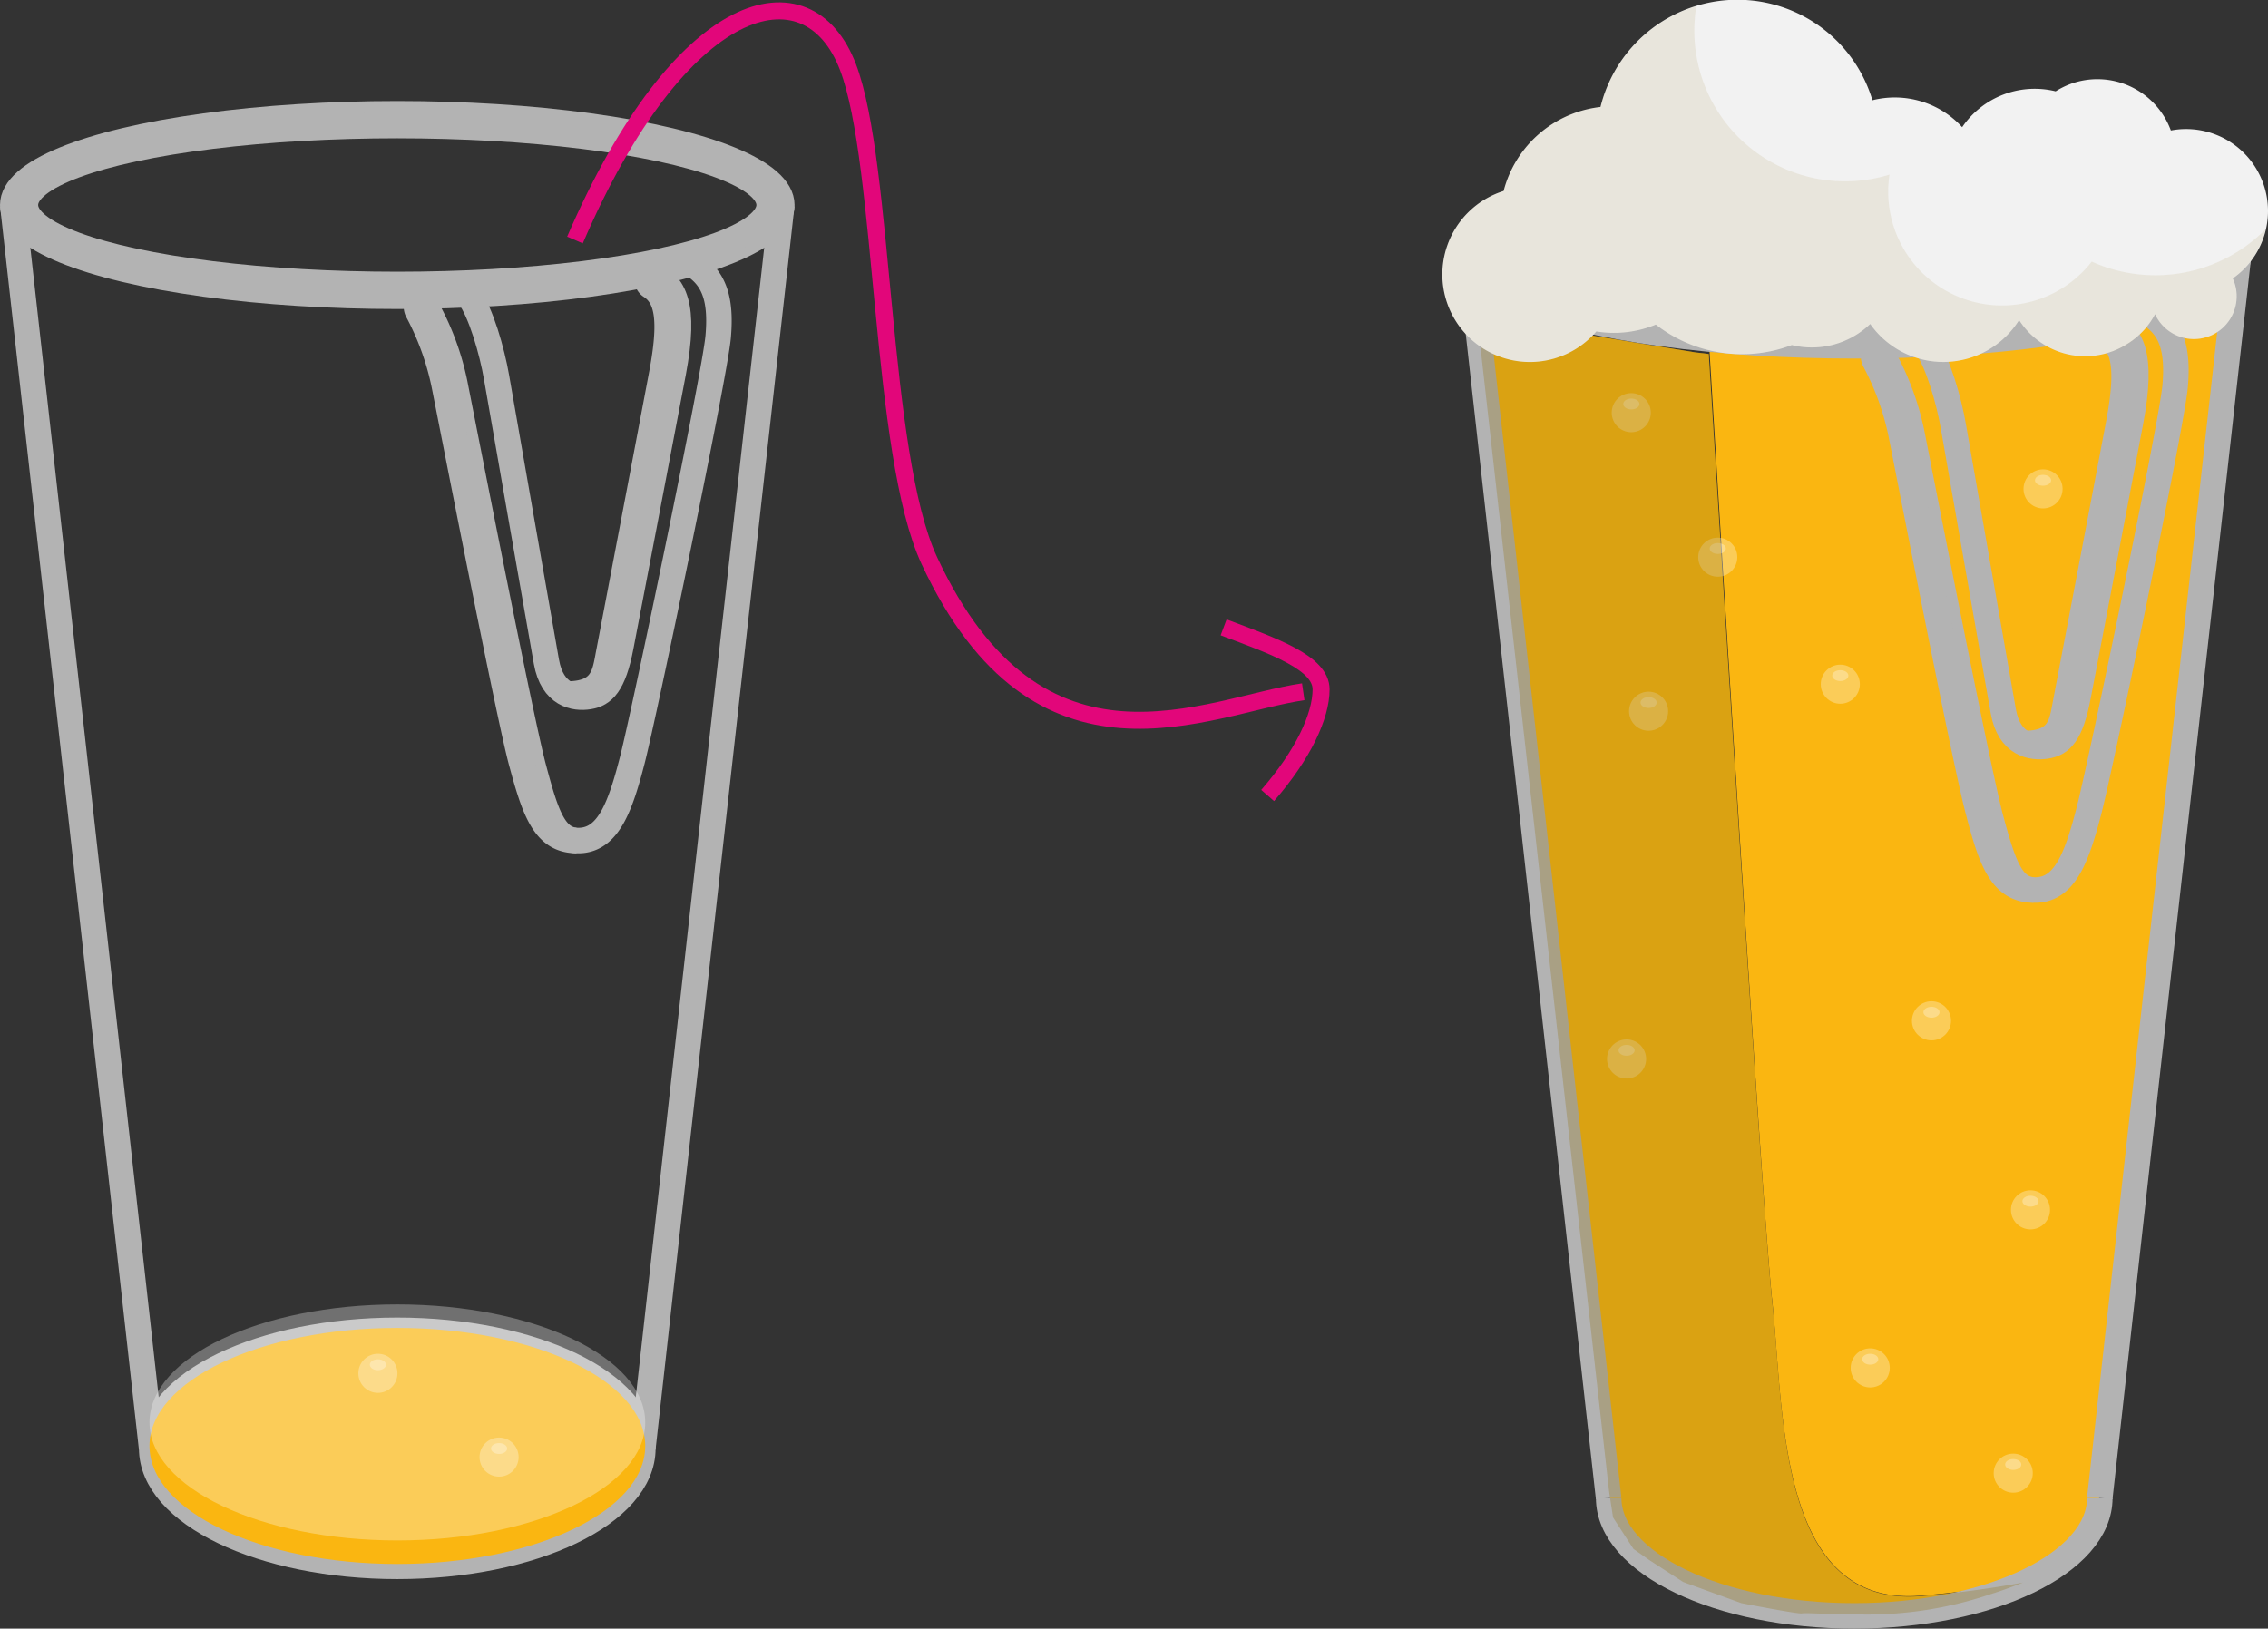 <?xml version="1.0" encoding="UTF-8"?> <svg xmlns="http://www.w3.org/2000/svg" id="Vrstva_1" data-name="Vrstva 1" viewBox="0 0 266.89 191.69"><rect x="0" y="0" width="266.89" height="191.69" fill="#333333" stroke="none"/><defs><style>.cls-1,.cls-7{fill:none;stroke-miterlimit:10;}.cls-1{stroke:#b3b3b3;stroke-width:3px;}.cls-2{fill:#fab611;}.cls-3{fill:#fff;}.cls-3,.cls-4{opacity:0.3;}.cls-3,.cls-4,.cls-6{isolation:isolate;}.cls-4,.cls-6{fill:#8f7316;}.cls-5{fill:#f2f2f2;}.cls-6{opacity:0.1;}.cls-7{stroke:#e2067a;stroke-width:2px;}</style></defs><g id="Group_3756" data-name="Group 3756"><g id="Group_3753" data-name="Group 3753"><ellipse id="Ellipse_14" data-name="Ellipse 14" class="cls-1" cx="46.75" cy="24.13" rx="45.25" ry="10.74"></ellipse><ellipse id="Ellipse_15" data-name="Ellipse 15" class="cls-1" cx="46.75" cy="170.47" rx="28.9" ry="13.89"></ellipse><line id="Line_72" data-name="Line 72" class="cls-1" x1="1.5" y1="24.13" x2="17.84" y2="170.47"></line><line id="Line_73" data-name="Line 73" class="cls-1" x1="75.65" y1="170.47" x2="92" y2="24.13"></line><path id="Path_2930" data-name="Path 2930" class="cls-1" d="M95.77,83.86c2.59,1.57,3.55,4,3.14,8.6S90.17,137,88.8,142.31s-2.75,9.17-6,9.42c-3.07.23-4.05-2.71-5.59-8.47-1.51-5.59-8.13-39.48-9.29-45.34a31.44,31.44,0,0,0-4-10.1" transform="translate(-14.4 -52.81)"></path><path id="Path_2931" data-name="Path 2931" class="cls-1" d="M69.55,87.61c1.46,2,2.75,6.54,3.28,9.59S78,126.77,78.7,130.7s3.32,4.37,5,4.1,2.9-1.38,3.76-5.88,4.37-22.73,6.17-32.27c1.51-8,.11-10.33-2.55-11.63" transform="translate(-14.4 -52.81)"></path><path id="Path_2932" data-name="Path 2932" class="cls-1" d="M81.09,134.5c4.25,0,4.47-2.35,4.91-4.68.85-4.46,4.47-23.45,6.27-33,1.23-6.54.62-9.06-1.29-10.32a.94.94,0,0,1-.43-.78v-.47" transform="translate(-14.4 -52.81)"></path><path id="Path_2933" data-name="Path 2933" class="cls-1" d="M82.24,151.74c-3.78,0-4.95-3.54-6.5-9.3-1.5-5.59-7.91-38.47-9.07-44.33a32.13,32.13,0,0,0-3.13-8.67,1.06,1.06,0,0,1-.13-.52V87.78" transform="translate(-14.4 -52.81)"></path><ellipse id="Ellipse_16" data-name="Ellipse 16" class="cls-1" cx="46.75" cy="24.13" rx="43.76" ry="9.35"></ellipse></g><ellipse id="Ellipse_17" data-name="Ellipse 17" class="cls-2" cx="46.76" cy="170.19" rx="29.17" ry="13.89"></ellipse><ellipse id="Ellipse_18" data-name="Ellipse 18" class="cls-3" cx="46.76" cy="167.42" rx="29.17" ry="13.89"></ellipse><g id="Group_3754" data-name="Group 3754"><circle id="Ellipse_19" data-name="Ellipse 19" class="cls-3" cx="44.47" cy="161.64" r="2.3"></circle><ellipse id="Ellipse_20" data-name="Ellipse 20" class="cls-3" cx="44.47" cy="160.63" rx="0.95" ry="0.64"></ellipse></g><g id="Group_3755" data-name="Group 3755"><circle id="Ellipse_21" data-name="Ellipse 21" class="cls-3" cx="58.73" cy="171.5" r="2.3"></circle><ellipse id="Ellipse_22" data-name="Ellipse 22" class="cls-3" cx="58.73" cy="170.49" rx="0.95" ry="0.64"></ellipse></g></g><g id="Group_3780" data-name="Group 3780"><path id="Path_2945" data-name="Path 2945" class="cls-2" d="M222.94,205.81c1.39,12.91.56,36.22,17.48,34.81a117.62,117.62,0,0,0,12-1.61c5.11-2.13,6.28-4,7.6-6,1.59-2.46,2-7.86,2-7.86L277.8,83.47l-2.15,2.88-3.6,1.9-3.61,1.12-.46.51.74.75,1.5,2.37.41,3.13-.25,3.63-1.95,10.69L272,76.58l-1.92,6.57L268.6,85.8l-1.51,1.31-2.42.53-2.06-.89-1.27-3.17L244.53,85.8l-1.06-3.09L242.15,80l-.25-1.3-.76-.13-20,14.8-5.66-.69,0,0S221.55,192.9,222.94,205.81Z" transform="translate(-14.4 -52.81)"></path><path id="Path_2946" data-name="Path 2946" class="cls-2" d="M198,91.69l-4.6-1.59-3.14-1.64-1.53-1.23-.88-.39,15.91,141.58.46,3,2.4,3.7,1.85,1.3,4,2.59,6.84,2.49s6.66,1.3,7.12,1.21,2.68.09,5.73.09a45.21,45.21,0,0,0,16.44-2.34c1.49-.47,2.76-.94,3.85-1.38a120.45,120.45,0,0,1-12,1.59c-16.93,1.39-16.09-21.64-17.48-34.4s-7.49-111.8-7.49-111.8l0,0-1.6-.19Z" transform="translate(-14.4 -52.81)"></path><path id="Path_2947" data-name="Path 2947" class="cls-2" d="M241.15,93.85l2.25,5.23,1.25,6.87,3.57,20.25,2.08,11.1.9,2.6,1.6.74,1.21-.12a7.58,7.58,0,0,0,1.54-.53c.21-.21.91-1,.91-1l.62-2.52,2.58-13.57,4.11-21.09.42-3.24L264,95.7l-.33-1.11-.66-1-1.07-.86-.26-.83-.57-.16-9.18,1.4-7.89.58Z" transform="translate(-14.4 -52.81)"></path><g id="Group_3769" data-name="Group 3769"><ellipse id="Ellipse_45" data-name="Ellipse 45" class="cls-1" cx="218.2" cy="29.96" rx="45.25" ry="10.74"></ellipse><path id="Path_2948" data-name="Path 2948" class="cls-1" d="M203.7,229.11c0,7.67,12.94,13.89,28.9,13.89s28.9-6.22,28.9-13.89" transform="translate(-14.4 -52.81)"></path><line id="Line_76" data-name="Line 76" class="cls-1" x1="172.95" y1="29.96" x2="189.29" y2="176.3"></line><line id="Line_77" data-name="Line 77" class="cls-1" x1="247.1" y1="176.3" x2="263.44" y2="29.96"></line><path id="Path_2949" data-name="Path 2949" class="cls-1" d="M267.22,89.68c2.59,1.57,3.55,4,3.14,8.61s-8.74,44.52-10.11,49.84-2.75,9.17-6,9.42c-3.07.24-4.05-2.7-5.6-8.46-1.5-5.59-8.12-39.48-9.28-45.34a31.82,31.82,0,0,0-4-10.11" transform="translate(-14.4 -52.81)"></path><path id="Path_2950" data-name="Path 2950" class="cls-1" d="M241,93.44c1.45,2,2.75,6.54,3.27,9.58s5.18,29.58,5.87,33.5,3.33,4.37,5.06,4.1,2.9-1.38,3.75-5.87,4.37-22.74,6.17-32.28c1.51-8,.12-10.33-2.54-11.63" transform="translate(-14.4 -52.81)"></path><path id="Path_2951" data-name="Path 2951" class="cls-1" d="M252.53,140.33c4.26,0,4.47-2.35,4.92-4.68.84-4.46,4.47-23.46,6.27-33,1.23-6.54.62-9.07-1.29-10.32a.91.91,0,0,1-.43-.78v-.48" transform="translate(-14.4 -52.81)"></path><path id="Path_2952" data-name="Path 2952" class="cls-1" d="M253.68,157.56c-3.77,0-5-3.54-6.49-9.29-1.51-5.59-7.91-38.48-9.07-44.34A32.28,32.28,0,0,0,235,95.26a1.18,1.18,0,0,1-.13-.52V93.6" transform="translate(-14.4 -52.81)"></path><ellipse id="Ellipse_46" data-name="Ellipse 46" class="cls-1" cx="218.2" cy="29.96" rx="43.76" ry="9.35"></ellipse></g><g id="Group_3770" data-name="Group 3770"><circle id="Ellipse_47" data-name="Ellipse 47" class="cls-3" cx="227.29" cy="120.15" r="2.3"></circle><ellipse id="Ellipse_48" data-name="Ellipse 48" class="cls-3" cx="227.29" cy="119.14" rx="0.95" ry="0.64"></ellipse></g><g id="Group_3771" data-name="Group 3771"><circle id="Ellipse_49" data-name="Ellipse 49" class="cls-3" cx="216.56" cy="80.53" r="2.3"></circle><ellipse id="Ellipse_50" data-name="Ellipse 50" class="cls-3" cx="216.56" cy="79.52" rx="0.95" ry="0.64"></ellipse></g><g id="Group_3772" data-name="Group 3772"><circle id="Ellipse_51" data-name="Ellipse 51" class="cls-3" cx="240.42" cy="57.54" r="2.3"></circle><ellipse id="Ellipse_52" data-name="Ellipse 52" class="cls-3" cx="240.42" cy="56.53" rx="0.95" ry="0.64"></ellipse></g><g id="Group_3773" data-name="Group 3773"><circle id="Ellipse_53" data-name="Ellipse 53" class="cls-3" cx="238.94" cy="142.4" r="2.3"></circle><ellipse id="Ellipse_54" data-name="Ellipse 54" class="cls-3" cx="238.94" cy="141.38" rx="0.95" ry="0.64"></ellipse></g><g id="Group_3774" data-name="Group 3774"><circle id="Ellipse_55" data-name="Ellipse 55" class="cls-3" cx="220.08" cy="161" r="2.3"></circle><ellipse id="Ellipse_56" data-name="Ellipse 56" class="cls-3" cx="220.08" cy="159.98" rx="0.95" ry="0.64"></ellipse></g><g id="Group_3775" data-name="Group 3775"><circle id="Ellipse_57" data-name="Ellipse 57" class="cls-3" cx="236.91" cy="173.39" r="2.3"></circle><ellipse id="Ellipse_58" data-name="Ellipse 58" class="cls-3" cx="236.91" cy="172.37" rx="0.95" ry="0.64"></ellipse></g><g id="Group_3776" data-name="Group 3776"><circle id="Ellipse_59" data-name="Ellipse 59" class="cls-3" cx="191.41" cy="124.64" r="2.3"></circle><ellipse id="Ellipse_60" data-name="Ellipse 60" class="cls-3" cx="191.41" cy="123.62" rx="0.95" ry="0.64"></ellipse></g><g id="Group_3777" data-name="Group 3777"><circle id="Ellipse_61" data-name="Ellipse 61" class="cls-3" cx="194" cy="83.71" r="2.3"></circle><ellipse id="Ellipse_62" data-name="Ellipse 62" class="cls-3" cx="194" cy="82.69" rx="0.95" ry="0.64"></ellipse></g><g id="Group_3778" data-name="Group 3778"><circle id="Ellipse_63" data-name="Ellipse 63" class="cls-3" cx="191.96" cy="48.57" r="2.3"></circle><ellipse id="Ellipse_64" data-name="Ellipse 64" class="cls-3" cx="191.97" cy="47.55" rx="0.95" ry="0.64"></ellipse></g><g id="Group_3779" data-name="Group 3779"><circle id="Ellipse_65" data-name="Ellipse 65" class="cls-3" cx="202.14" cy="65.58" r="2.3"></circle><ellipse id="Ellipse_66" data-name="Ellipse 66" class="cls-3" cx="202.14" cy="64.56" rx="0.95" ry="0.64"></ellipse></g><path id="Path_2953" data-name="Path 2953" class="cls-4" d="M198,91.69l-4.6-1.59-3.14-1.64-1.53-1.23-.88-.39,15.91,141.58.46,3,2.4,3.7,1.85,1.3,4,2.59,6.84,2.49s6.66,1.3,7.12,1.21,2.68.09,5.73.09a45.21,45.21,0,0,0,16.44-2.34c1.49-.47,2.76-.94,3.85-1.38a120.45,120.45,0,0,1-12,1.59c-16.93,1.39-16.09-21.64-17.48-34.4s-7.49-111.8-7.49-111.8l0,0-1.6-.19Z" transform="translate(-14.4 -52.81)"></path><path id="Path_2954" data-name="Path 2954" class="cls-5" d="M281.29,77.62A9.64,9.64,0,0,0,271.68,68a9.27,9.27,0,0,0-1.82.17A9.21,9.21,0,0,0,258,62.71a10,10,0,0,0-1.7.85,10.32,10.32,0,0,0-11,4.22,10.74,10.74,0,0,0-10.56-3.17,16.59,16.59,0,0,0-32,.79,13.32,13.32,0,0,0-11.4,9.89,10.3,10.3,0,1,0,10.91,16.53,12.92,12.92,0,0,0,7-.81,16.49,16.49,0,0,0,16,2.41,9.92,9.92,0,0,0,9.23-2.48A10.52,10.52,0,0,0,252,90.48a9.23,9.23,0,0,0,12.77,2.79A9.13,9.13,0,0,0,268,89.79a5,5,0,0,0,9.14-4.21A9.67,9.67,0,0,0,281.29,77.62Z" transform="translate(-14.4 -52.81)"></path><path id="Path_2955" data-name="Path 2955" class="cls-6" d="M281,79.8a18.25,18.25,0,0,1-20.45,3.8,13.39,13.39,0,0,1-23.8-10.24,17.73,17.73,0,0,1-22.73-19.83A16.61,16.61,0,0,0,202.74,65.4a13.34,13.34,0,0,0-11.41,9.9,10.3,10.3,0,1,0,10.92,16.53,13,13,0,0,0,7-.82,16.46,16.46,0,0,0,16,2.41,9.92,9.92,0,0,0,9.23-2.48A10.52,10.52,0,0,0,252,90.48a9.25,9.25,0,0,0,16-.68,5,5,0,1,0,9.13-4.22A9.66,9.66,0,0,0,281,79.8Z" transform="translate(-14.4 -52.81)"></path></g><g id="Group_3781" data-name="Group 3781"><path id="Path_2956" data-name="Path 2956" class="cls-7" d="M167.76,134.23c-11.29,1.64-31.09,12.26-44-15.44-5.87-12.65-5.21-46.65-9.57-58.08-4.7-12.32-19.7-8.49-32.13,20.35" transform="translate(-14.4 -52.81)"></path><path id="Path_2957" data-name="Path 2957" class="cls-7" d="M158.39,126.65c5.92,2.22,11.47,4.16,11.47,7.3s-2.1,7.68-6.29,12.49" transform="translate(-14.4 -52.81)"></path></g></svg> 